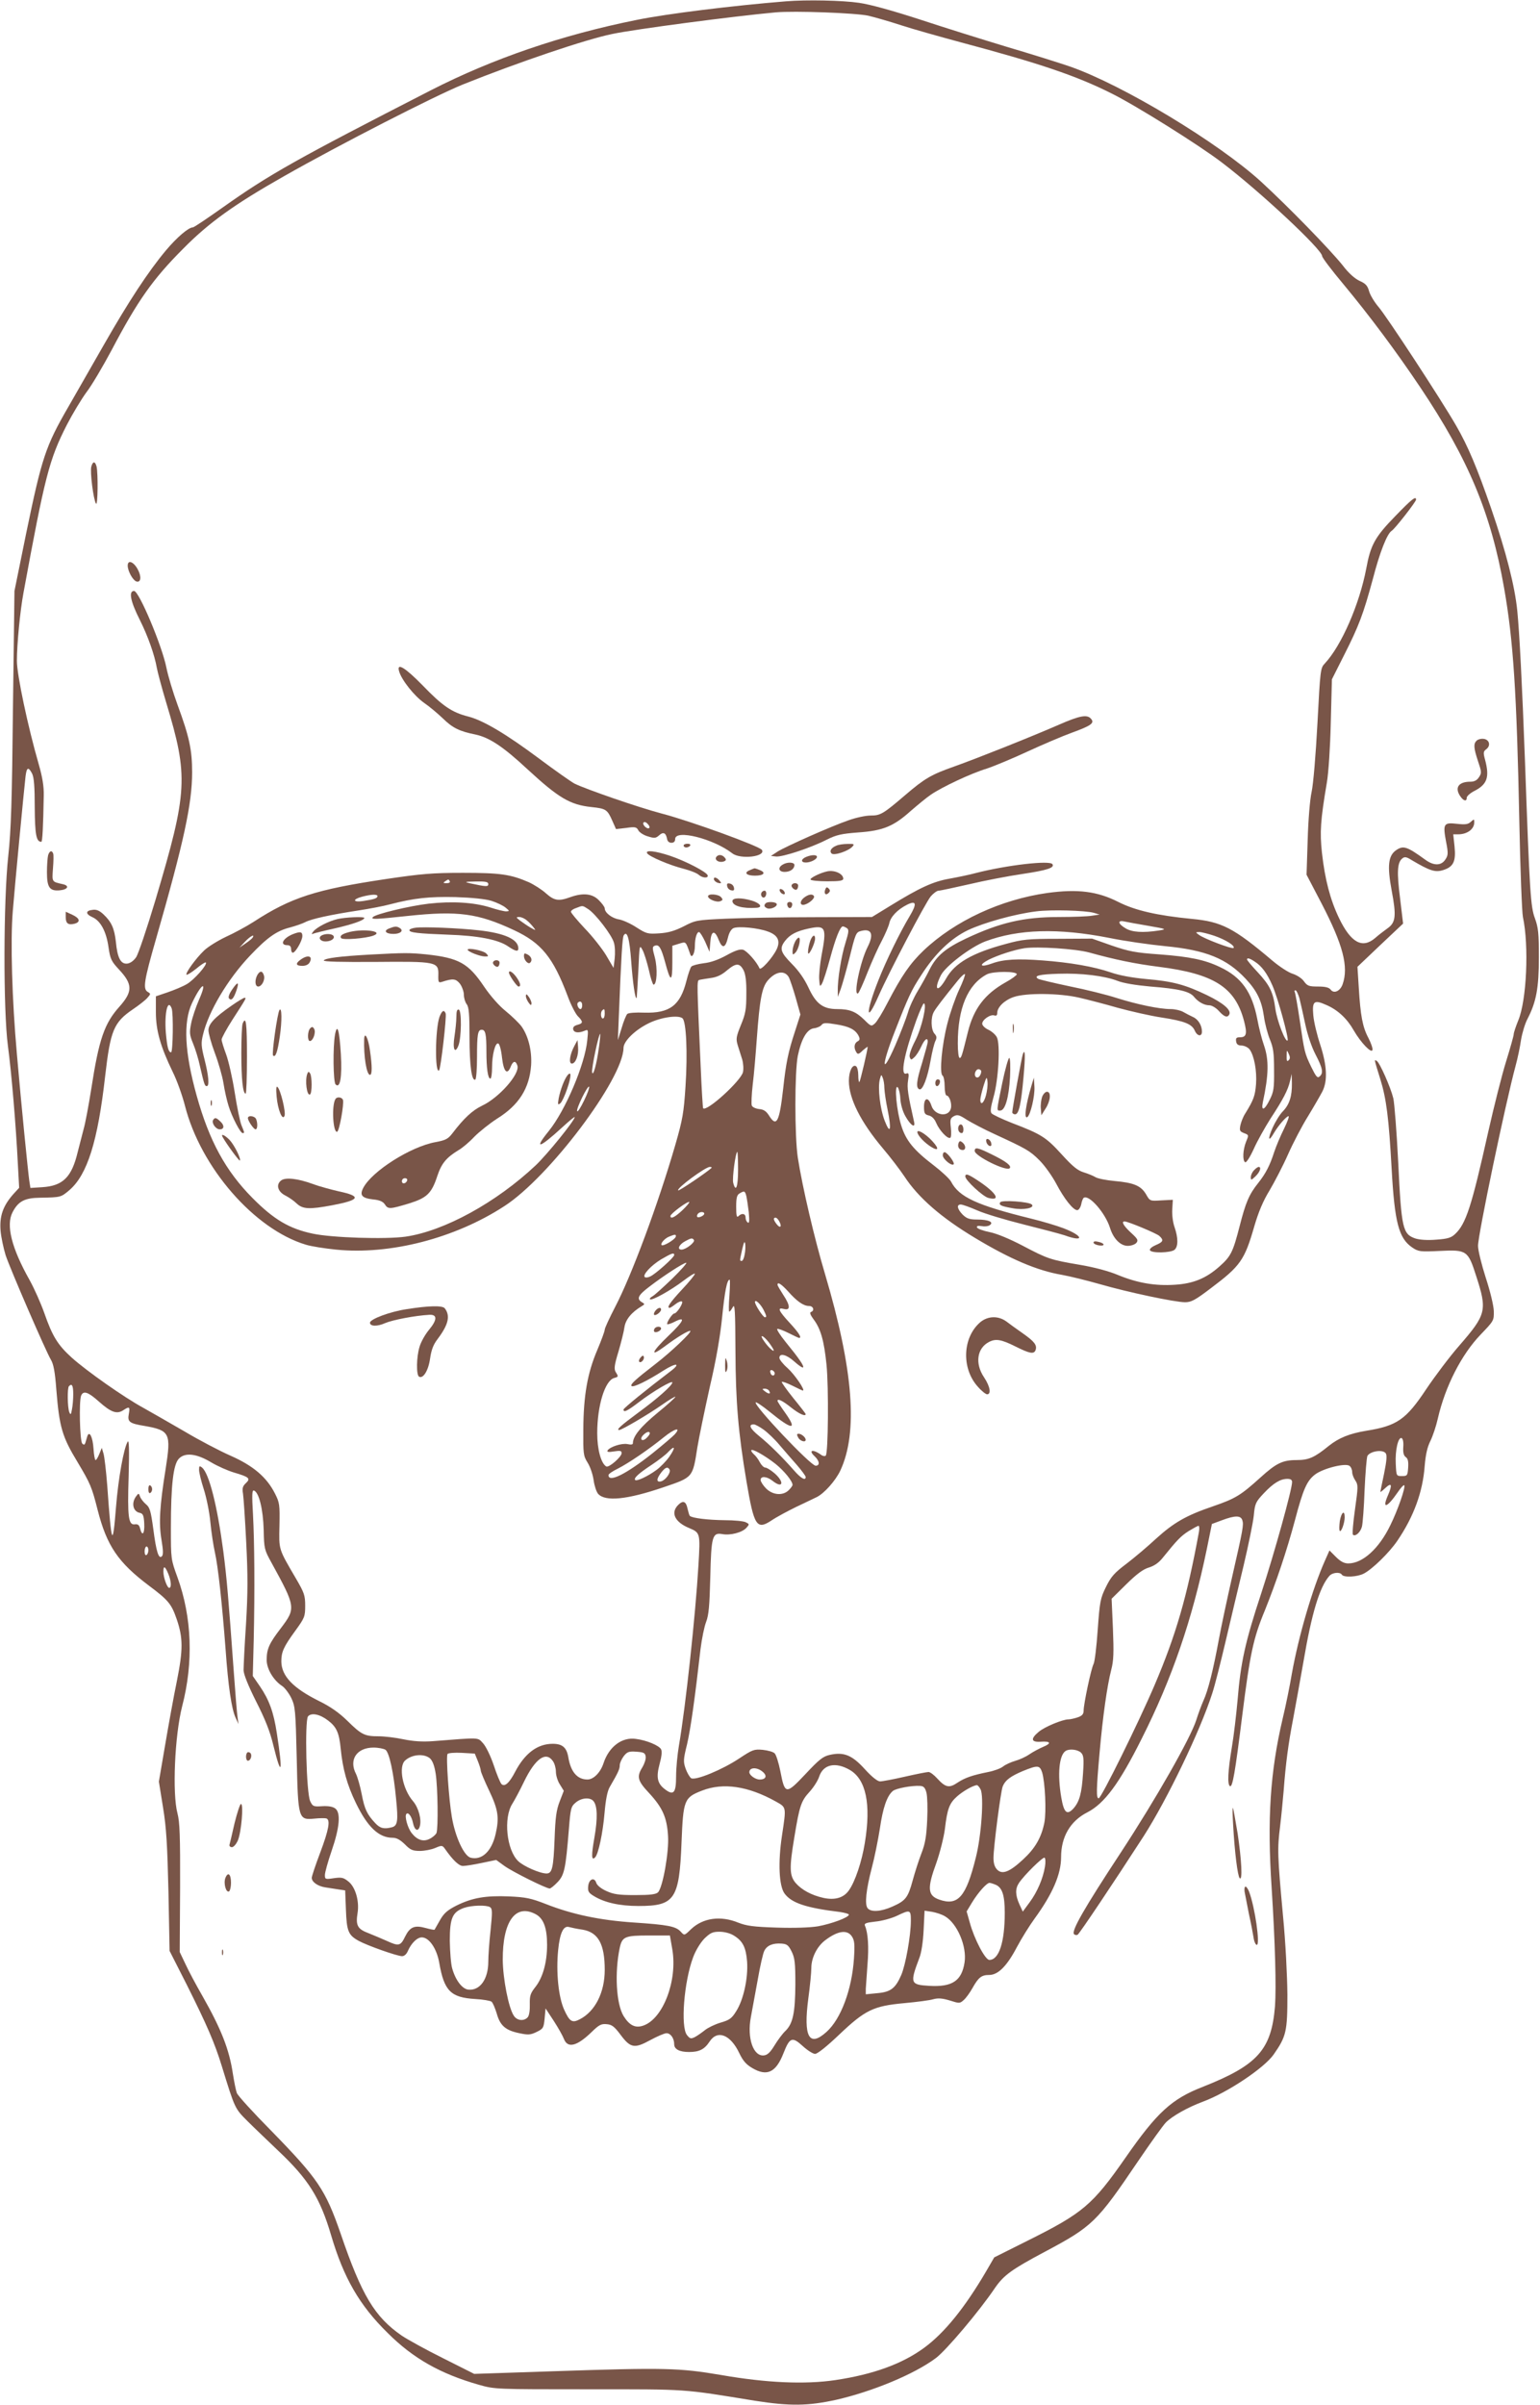 <?xml version="1.0" standalone="no"?>
<!DOCTYPE svg PUBLIC "-//W3C//DTD SVG 20010904//EN"
 "http://www.w3.org/TR/2001/REC-SVG-20010904/DTD/svg10.dtd">
<svg version="1.0" xmlns="http://www.w3.org/2000/svg"
 width="820pt" height="1280pt" viewBox="0 0 820 1280"
 preserveAspectRatio="xMidYMid meet">
<g transform="translate(0,1280) scale(0.1,-0.1)"
fill="#795548" stroke="none">
<path d="M4185 12793 c-284 -23 -633 -66 -795 -99 -398 -80 -764 -205 -1095
-374 -718 -368 -861 -448 -1109 -624 -82 -58 -153 -106 -159 -106 -23 0 -85
-53 -143 -122 -94 -112 -199 -272 -331 -503 -66 -115 -151 -264 -189 -330
-122 -211 -141 -270 -225 -675 l-62 -305 -8 -620 c-5 -494 -10 -655 -25 -790
-26 -238 -27 -821 -2 -1010 19 -141 43 -424 53 -628 l7 -128 -33 -36 c-54 -62
-72 -116 -66 -192 3 -36 16 -95 27 -131 26 -77 214 -511 241 -556 14 -23 22
-65 29 -160 16 -199 31 -250 113 -385 68 -114 76 -132 107 -255 49 -191 109
-279 274 -403 103 -77 119 -97 147 -178 34 -100 34 -162 1 -328 -17 -82 -45
-237 -63 -343 l-33 -193 22 -137 c18 -109 23 -200 29 -450 l6 -314 92 -181
c106 -212 148 -308 186 -432 71 -230 69 -225 139 -295 36 -36 109 -105 161
-155 161 -152 223 -250 282 -450 67 -227 151 -373 301 -520 136 -136 282 -218
486 -276 85 -24 87 -24 585 -24 536 0 491 3 885 -61 186 -29 281 -28 432 5
193 44 416 136 531 222 54 40 232 250 316 375 46 66 88 97 261 189 258 137
280 159 500 484 68 100 134 192 148 206 34 34 115 80 198 111 132 49 327 180
376 251 67 96 73 122 73 318 -1 103 -10 281 -23 415 -30 325 -31 361 -16 480
7 58 15 143 19 190 11 146 25 251 50 380 13 69 38 208 56 310 43 253 85 394
137 453 16 19 57 23 67 7 10 -16 83 -12 117 6 46 24 135 111 178 174 88 129
136 261 146 399 5 60 14 100 30 132 13 26 31 80 40 120 39 171 126 341 228
447 70 73 71 74 70 125 -1 30 -19 105 -43 178 -22 69 -41 145 -41 169 0 60
147 762 200 958 11 40 24 102 29 138 6 36 21 87 35 113 46 89 60 163 60 326 0
129 -3 158 -21 208 -23 61 -28 135 -53 837 -15 405 -29 679 -41 800 -13 130
-59 312 -139 544 -74 214 -123 331 -186 440 -80 139 -374 588 -415 634 -21 25
-43 61 -49 82 -8 29 -18 41 -50 55 -26 12 -59 41 -90 82 -68 85 -289 312 -435
446 -229 209 -736 514 -1015 612 -58 20 -211 68 -340 106 -129 39 -337 104
-461 145 -145 47 -263 80 -325 89 -88 13 -279 17 -389 8z m440 -77 c38 -9 117
-32 175 -51 58 -19 200 -59 315 -90 420 -112 616 -178 805 -273 129 -64 463
-273 585 -366 202 -153 535 -464 535 -499 0 -8 50 -74 112 -148 142 -171 280
-356 411 -551 256 -382 376 -669 446 -1068 49 -279 67 -553 81 -1245 5 -253
14 -480 19 -505 33 -153 20 -445 -25 -551 -13 -32 -24 -65 -24 -73 0 -8 -18
-72 -40 -143 -22 -70 -65 -240 -96 -378 -88 -394 -118 -489 -177 -543 -20 -19
-40 -25 -99 -29 -47 -4 -88 -1 -111 6 -68 23 -75 52 -92 406 -8 160 -20 313
-26 340 -14 58 -72 189 -88 199 -15 9 -15 12 19 -98 32 -104 45 -205 60 -476
16 -287 38 -370 110 -419 33 -22 41 -23 148 -18 142 7 149 2 192 -133 60 -184
54 -205 -89 -370 -51 -58 -130 -163 -177 -233 -107 -161 -155 -195 -319 -221
-90 -15 -146 -38 -199 -80 -76 -62 -107 -76 -171 -76 -76 0 -109 -16 -196 -95
-103 -93 -131 -110 -250 -151 -144 -49 -209 -87 -303 -172 -44 -41 -115 -101
-157 -133 -65 -49 -83 -69 -110 -124 -30 -61 -33 -77 -44 -228 -6 -89 -16
-171 -22 -182 -13 -24 -53 -213 -53 -248 0 -19 -8 -28 -31 -36 -18 -6 -40 -11
-50 -11 -31 0 -128 -40 -159 -67 -43 -36 -40 -55 10 -52 54 4 61 -8 15 -27
-21 -9 -55 -27 -74 -40 -20 -14 -54 -29 -76 -35 -21 -6 -50 -19 -63 -29 -13
-11 -49 -24 -80 -30 -84 -17 -123 -30 -164 -57 -44 -30 -64 -25 -107 22 -17
19 -38 35 -47 35 -8 0 -65 -11 -126 -25 -61 -14 -120 -25 -132 -25 -13 0 -43
23 -81 65 -68 75 -112 93 -187 76 -36 -8 -57 -25 -130 -103 -103 -109 -109
-109 -133 17 -9 44 -22 86 -30 94 -7 8 -36 16 -64 19 -46 4 -54 1 -125 -46
-90 -60 -233 -119 -256 -105 -8 6 -21 28 -29 50 -13 37 -13 49 7 129 19 81 42
244 72 508 7 55 20 120 30 145 14 37 18 85 22 236 5 220 11 240 64 231 42 -8
105 8 128 33 17 19 17 20 -3 30 -11 6 -62 11 -113 11 -89 1 -172 11 -185 23
-3 3 -8 21 -12 38 -8 40 -24 46 -50 20 -42 -42 -17 -92 59 -123 59 -25 59 -27
49 -198 -16 -268 -68 -751 -104 -960 -8 -47 -15 -120 -15 -163 0 -88 -13 -104
-58 -70 -42 31 -49 64 -30 135 11 40 14 67 8 79 -11 20 -77 48 -134 55 -74 11
-143 -41 -172 -128 -16 -50 -53 -88 -86 -88 -54 0 -89 40 -102 119 -9 52 -32
71 -83 71 -81 0 -148 -50 -200 -149 -31 -60 -56 -82 -73 -65 -6 6 -25 51 -41
100 -17 50 -42 101 -57 117 -30 32 -11 31 -267 11 -56 -4 -103 -1 -157 10 -42
9 -102 16 -132 16 -74 0 -91 8 -166 82 -45 44 -91 76 -150 105 -139 69 -201
133 -202 211 0 51 12 78 74 163 50 69 53 76 53 134 0 55 -5 69 -50 146 -93
159 -90 150 -87 281 2 110 1 121 -24 170 -44 87 -116 148 -236 201 -57 25
-168 83 -245 129 -78 45 -177 102 -220 126 -103 56 -302 196 -381 267 -75 68
-103 114 -146 237 -18 51 -53 130 -78 175 -97 172 -127 294 -91 362 30 58 64
76 146 77 111 2 111 2 156 40 96 82 152 261 191 608 28 242 45 285 148 355 31
21 66 48 77 61 18 20 18 22 2 31 -27 16 -21 57 44 283 148 515 192 719 192
886 0 120 -15 189 -78 360 -23 63 -50 152 -59 197 -23 116 -146 408 -172 408
-30 0 -20 -54 30 -153 45 -90 79 -188 91 -256 4 -22 26 -105 50 -185 119 -394
115 -472 -57 -1050 -45 -150 -91 -287 -103 -305 -13 -19 -31 -32 -47 -34 -35
-4 -53 30 -61 116 -8 71 -23 105 -65 145 -21 20 -38 28 -58 25 -39 -4 -40 -22
-2 -39 43 -19 74 -75 86 -161 9 -62 15 -74 56 -118 73 -78 73 -117 3 -196 -81
-90 -110 -173 -151 -439 -14 -88 -32 -185 -41 -215 -8 -30 -22 -84 -31 -120
-32 -135 -79 -181 -189 -188 l-63 -4 -6 38 c-7 50 -41 387 -66 674 -26 290
-35 602 -22 760 10 127 59 639 68 718 6 49 15 53 35 15 10 -20 14 -70 14 -179
1 -146 8 -184 35 -184 6 0 10 78 13 248 1 46 -7 96 -26 162 -59 204 -117 479
-117 553 0 88 17 266 35 362 114 620 137 710 231 894 30 58 77 136 104 173 28
36 88 138 135 226 137 260 218 376 380 538 136 138 272 236 537 386 299 170
802 427 952 488 294 118 654 240 796 269 117 25 649 95 870 115 100 9 426 -3
495 -18z m-4235 -7335 c0 -27 -3 -63 -7 -82 -5 -28 -7 -30 -14 -14 -10 25 -11
129 -2 138 16 17 23 4 23 -42z m137 -40 c64 -57 95 -68 129 -46 33 22 37 19
30 -19 -8 -42 2 -51 82 -64 137 -24 144 -38 114 -229 -32 -199 -37 -290 -22
-378 9 -55 10 -79 2 -87 -17 -17 -30 23 -46 147 -13 94 -18 113 -39 130 -13
11 -27 29 -31 40 -7 20 -8 20 -22 1 -26 -36 -15 -81 21 -87 16 -4 21 -13 23
-57 3 -54 -11 -71 -22 -26 -5 19 -12 24 -28 22 -34 -5 -40 38 -33 257 4 142 2
195 -5 183 -21 -34 -50 -196 -62 -345 -18 -225 -24 -212 -47 112 -6 77 -15
154 -20 170 l-9 30 -13 -32 c-7 -18 -16 -33 -20 -33 -4 0 -9 27 -11 60 -4 62
-22 99 -33 67 -3 -9 -7 -25 -10 -34 -4 -12 -8 -14 -17 -5 -13 13 -18 225 -6
255 12 28 37 20 95 -32z m6945 -241 c-2 -30 2 -46 13 -54 12 -8 15 -24 13 -56
-3 -43 -5 -45 -33 -45 -30 0 -30 0 -33 65 -4 72 13 144 31 137 7 -3 11 -21 9
-47z m-94 -33 c8 -10 6 -39 -8 -108 -11 -52 -20 -96 -20 -98 0 -3 11 6 25 19
35 33 40 20 16 -36 -34 -77 -6 -69 51 14 16 24 32 41 35 38 9 -8 -34 -132 -74
-213 -60 -124 -147 -203 -224 -203 -22 0 -41 10 -66 35 l-34 34 -24 -54 c-68
-153 -140 -401 -176 -600 -11 -66 -33 -174 -49 -240 -67 -285 -83 -536 -59
-900 19 -296 25 -529 18 -631 -19 -232 -92 -314 -386 -430 -164 -64 -242 -135
-409 -375 -177 -254 -227 -296 -524 -444 l-176 -88 -43 -74 c-113 -193 -222
-328 -330 -407 -117 -86 -272 -142 -473 -172 -161 -24 -367 -15 -608 27 -224
38 -299 40 -895 20 l-420 -14 -165 83 c-91 45 -190 100 -220 120 -145 100
-214 215 -326 543 -81 234 -121 293 -370 548 -96 97 -178 187 -183 201 -5 13
-14 59 -21 102 -19 129 -62 238 -162 414 -34 59 -75 136 -91 171 l-30 63 2
342 c1 276 -2 351 -14 396 -28 105 -15 413 25 570 61 234 52 474 -25 686 -35
96 -35 97 -35 263 0 230 13 337 42 368 33 35 95 28 174 -20 32 -19 86 -43 119
-53 82 -24 91 -32 64 -57 -17 -16 -20 -27 -15 -56 3 -20 11 -136 17 -258 9
-176 9 -267 -1 -435 -8 -117 -13 -228 -13 -246 0 -21 24 -81 66 -165 49 -96
75 -161 93 -237 43 -174 51 -145 18 67 -17 112 -41 177 -90 249 l-38 55 5 192
c6 269 4 520 -4 670 -6 102 -5 128 5 125 27 -9 49 -100 52 -208 2 -102 4 -108
41 -175 130 -237 131 -243 51 -349 -63 -82 -76 -111 -76 -170 0 -47 36 -108
82 -138 14 -9 36 -38 49 -64 21 -45 23 -64 29 -320 7 -325 9 -330 94 -322 28
3 57 3 64 1 22 -8 13 -60 -33 -182 -25 -66 -45 -126 -45 -134 0 -22 32 -45 73
-51 20 -3 52 -8 71 -11 l34 -5 4 -103 c4 -114 13 -135 67 -165 45 -25 206 -82
232 -82 12 0 24 11 31 28 18 41 49 72 74 72 39 0 80 -60 93 -136 26 -149 61
-184 191 -192 41 -2 80 -9 87 -14 7 -5 19 -34 28 -63 18 -65 47 -90 121 -105
47 -10 59 -9 92 7 35 17 37 22 42 71 l5 54 44 -67 c24 -37 48 -80 54 -96 20
-51 70 -38 148 38 39 38 51 44 80 41 27 -2 41 -13 73 -56 53 -71 74 -75 158
-29 37 20 76 37 87 37 22 0 41 -27 41 -59 0 -26 28 -41 79 -41 54 0 82 14 109
55 42 65 112 38 159 -62 19 -40 37 -60 68 -78 79 -47 127 -24 167 79 33 84 46
89 102 38 25 -23 55 -42 66 -42 13 0 63 40 128 102 139 132 183 153 347 168
66 6 136 15 155 21 26 7 48 5 88 -7 50 -16 53 -16 73 2 12 10 33 39 47 64 32
57 48 70 89 70 47 0 94 46 147 147 25 47 68 116 95 153 96 132 141 236 141
327 0 108 49 192 139 238 92 47 171 154 290 392 162 321 269 633 347 1010 l27
133 54 20 c69 26 100 26 108 0 8 -24 4 -47 -55 -305 -26 -115 -58 -264 -70
-330 -30 -162 -57 -271 -82 -325 -11 -25 -28 -71 -38 -103 -31 -97 -214 -419
-403 -707 -194 -295 -264 -417 -248 -433 5 -5 14 -6 19 -3 10 6 187 270 352
525 125 195 301 560 365 760 14 42 45 166 71 276 26 110 68 290 95 400 26 110
51 231 55 269 6 65 10 73 53 119 51 54 88 77 126 77 17 0 25 -5 25 -17 0 -39
-94 -377 -164 -591 -86 -260 -110 -371 -126 -567 -7 -77 -20 -191 -31 -255
-21 -126 -24 -196 -10 -205 14 -8 27 67 66 379 41 324 58 407 120 556 60 149
117 318 160 479 44 167 64 211 107 244 43 33 163 63 184 46 8 -6 14 -21 14
-33 0 -12 8 -32 17 -45 15 -23 15 -32 -2 -153 -10 -70 -15 -131 -11 -135 12
-12 40 12 48 43 4 16 11 103 14 194 4 91 11 173 15 182 14 25 80 36 97 15z
m-994 -419 c-63 -344 -122 -548 -236 -815 -83 -195 -284 -603 -298 -603 -13 0
-13 43 5 243 17 193 40 355 62 441 13 49 14 92 9 219 l-7 159 78 77 c57 56 90
80 120 89 29 9 53 25 75 53 76 94 95 114 137 141 25 15 48 28 53 28 4 0 5 -15
2 -32z m-5594 -97 c0 -11 -4 -23 -10 -26 -6 -4 -10 5 -10 19 0 14 5 26 10 26
6 0 10 -9 10 -19z m106 -126 c16 -39 18 -75 5 -75 -11 0 -31 55 -31 86 0 34 9
30 26 -11z m851 -781 c45 -34 59 -66 67 -149 11 -110 34 -193 81 -290 62 -128
122 -185 196 -185 21 0 40 -11 65 -35 29 -30 42 -35 80 -35 24 0 61 7 82 16
35 15 38 14 52 -6 42 -60 74 -90 95 -90 13 0 58 7 100 16 l77 16 44 -32 c43
-31 222 -120 241 -120 5 0 24 15 41 33 37 38 44 71 61 282 9 111 11 121 36
142 30 26 77 30 95 8 21 -25 23 -91 5 -194 -17 -96 -16 -126 4 -105 17 17 41
129 50 236 6 70 15 116 27 137 46 79 54 97 54 117 0 12 10 33 21 48 18 23 27
27 68 24 39 -3 46 -6 49 -26 2 -12 -6 -37 -17 -56 -32 -51 -27 -72 36 -139 71
-77 94 -129 100 -226 6 -86 -28 -275 -53 -301 -11 -11 -40 -15 -122 -15 -88 0
-115 4 -154 22 -27 12 -49 30 -53 43 -10 32 -39 21 -43 -17 -3 -28 2 -36 30
-53 57 -35 137 -53 238 -53 193 0 217 35 229 339 9 226 14 238 109 275 113 44
246 24 393 -58 57 -32 56 -27 33 -180 -22 -145 -16 -268 13 -309 37 -51 114
-77 296 -99 26 -4 47 -10 47 -14 0 -15 -93 -49 -164 -62 -42 -7 -126 -10 -219
-7 -125 4 -161 9 -205 26 -95 39 -189 26 -253 -35 -35 -34 -35 -34 -54 -13
-26 29 -69 37 -249 49 -181 12 -329 43 -471 99 -77 30 -105 36 -195 40 -124 5
-195 -7 -280 -49 -47 -24 -66 -40 -87 -77 -15 -26 -28 -49 -29 -51 -2 -2 -23
2 -48 9 -59 16 -83 6 -109 -46 -24 -50 -34 -52 -97 -23 -25 11 -69 30 -97 41
-59 22 -70 41 -59 108 10 62 -11 135 -46 165 -28 23 -37 26 -80 20 -46 -7 -48
-6 -48 17 0 13 16 71 36 129 43 125 49 203 19 225 -13 10 -38 14 -70 12 -46
-3 -50 -1 -63 26 -21 41 -30 429 -12 452 18 21 63 12 107 -22z m306 -156 c20
-16 43 -121 56 -261 12 -118 8 -143 -22 -151 -42 -11 -63 -6 -89 22 -44 47
-57 75 -72 154 -8 42 -22 90 -30 107 -40 76 3 141 93 141 26 0 55 -6 64 -12z
m3703 -15 c14 -14 16 -31 11 -107 -7 -110 -19 -154 -52 -191 -34 -36 -50 -22
-64 59 -21 123 -12 225 23 248 20 13 64 8 82 -9z m-3212 -44 c9 -22 16 -45 16
-52 0 -6 20 -55 45 -107 48 -101 54 -143 34 -230 -21 -92 -73 -141 -133 -126
-35 9 -82 110 -100 216 -16 93 -32 323 -23 336 3 5 37 8 75 6 l70 -4 16 -39z
m-255 14 c14 -13 24 -38 31 -83 11 -71 14 -289 4 -315 -4 -8 -19 -22 -35 -30
-34 -18 -67 -8 -97 30 -22 28 -39 91 -28 102 10 11 28 -13 35 -48 8 -39 27
-49 36 -19 11 36 -6 100 -36 135 -55 63 -79 185 -41 217 36 32 99 37 131 11z
m655 -15 c9 -12 16 -38 16 -57 0 -18 9 -49 21 -67 l21 -34 -22 -57 c-18 -46
-23 -87 -27 -198 -6 -156 -13 -185 -43 -185 -35 0 -122 38 -151 66 -62 60 -79
230 -31 305 12 19 40 71 62 117 60 124 117 164 154 110z m1581 -47 c86 -50
114 -181 80 -388 -16 -100 -52 -207 -85 -253 -28 -40 -75 -53 -135 -40 -64 14
-117 43 -149 80 -32 39 -34 79 -6 245 27 165 36 191 80 239 22 24 45 60 52 82
22 65 87 79 163 35z m1024 -13 c16 -54 23 -208 12 -267 -16 -80 -49 -137 -113
-196 -72 -67 -111 -82 -138 -55 -14 14 -20 34 -20 63 0 56 38 351 49 380 13
33 41 54 107 82 79 32 90 32 103 -7z m-1489 4 c27 -22 19 -42 -15 -42 -23 0
-55 23 -55 39 0 26 40 28 70 3z m873 -112 c5 -19 7 -84 4 -145 -4 -85 -10
-125 -30 -176 -14 -36 -35 -101 -47 -145 -25 -93 -38 -109 -108 -140 -60 -27
-114 -31 -132 -9 -17 20 -8 100 22 215 14 52 33 146 43 209 16 111 38 174 69
200 16 14 103 30 145 27 19 -1 27 -9 34 -36z m288 18 c19 -35 5 -245 -25 -363
-52 -210 -95 -259 -195 -224 -62 22 -65 60 -15 196 19 54 39 134 45 178 13
110 24 139 66 176 32 28 85 58 105 59 4 0 13 -10 19 -22z m343 -412 c-10 -62
-41 -135 -82 -190 l-36 -49 -18 39 c-22 49 -23 83 -2 114 29 43 127 139 136
134 5 -4 6 -25 2 -48z m-260 -97 c33 -16 46 -56 46 -148 0 -158 -31 -251 -82
-251 -22 0 -80 110 -104 198 l-17 60 29 48 c33 54 78 104 93 104 5 0 21 -5 35
-11z m-2695 -118 c13 -8 13 -26 3 -124 -7 -63 -12 -137 -12 -166 0 -94 -45
-156 -107 -149 -32 4 -67 49 -85 112 -7 23 -12 89 -13 148 0 121 14 153 76
175 41 14 118 16 138 4z m242 -37 c43 -22 62 -73 62 -164 0 -94 -23 -175 -63
-225 -26 -33 -30 -46 -29 -91 1 -31 -3 -60 -11 -69 -19 -22 -57 -19 -74 8 -28
41 -58 197 -59 297 -1 204 67 300 174 244z m1999 -36 c0 -79 -28 -234 -51
-288 -31 -71 -56 -91 -128 -97 l-61 -6 0 29 c1 16 5 74 9 129 8 94 3 168 -13
206 -6 13 3 17 55 23 34 3 85 17 113 30 73 35 76 34 76 -26z m182 24 c65 -38
117 -160 104 -245 -15 -98 -65 -132 -187 -125 -102 6 -105 13 -54 148 11 27
20 86 23 149 l5 103 40 -6 c22 -4 53 -14 69 -24z m-1930 -71 c83 -14 118 -76
118 -214 0 -120 -51 -221 -133 -263 -40 -21 -54 -13 -83 51 -30 66 -44 198
-32 318 9 90 28 131 58 122 11 -3 43 -10 72 -14z m805 -31 c48 -29 65 -63 71
-139 6 -88 -19 -203 -58 -264 -24 -39 -36 -47 -84 -61 -30 -9 -67 -27 -83 -40
-15 -12 -39 -29 -52 -36 -22 -11 -27 -10 -43 10 -35 43 -16 285 33 415 13 35
38 76 59 98 32 31 44 37 81 37 26 0 57 -8 76 -20z m629 -5 c14 -21 16 -42 11
-118 -11 -164 -69 -321 -146 -390 -93 -84 -124 -27 -97 178 9 65 16 139 16
162 0 54 30 114 73 147 67 51 118 59 143 21z m-956 -70 c28 -166 -50 -370
-156 -405 -42 -14 -73 2 -104 52 -39 65 -48 231 -20 363 13 59 28 65 155 65
l112 0 13 -75z m635 -10 c17 -34 20 -60 20 -175 -1 -152 -13 -209 -53 -248
-15 -14 -41 -49 -58 -77 -22 -36 -37 -51 -56 -53 -57 -7 -91 92 -70 203 6 33
22 121 36 196 13 75 29 146 36 158 14 28 45 41 90 38 30 -2 38 -8 55 -42z"/>
<path d="M486 10316 c-7 -28 11 -173 25 -196 10 -17 12 161 3 198 -8 29 -20
28 -28 -2z"/>
<path d="M7429 10053 c-108 -111 -131 -153 -154 -278 -36 -190 -132 -411 -221
-506 -23 -24 -24 -33 -39 -318 -9 -168 -22 -324 -31 -365 -9 -41 -18 -149 -21
-256 l-6 -185 81 -155 c113 -218 144 -335 111 -428 -13 -37 -47 -52 -64 -28
-9 11 -28 16 -67 16 -48 0 -57 3 -75 28 -11 16 -38 33 -60 40 -21 6 -69 37
-107 69 -208 176 -271 208 -430 223 -185 18 -302 45 -391 90 -112 57 -217 70
-378 48 -248 -35 -492 -148 -659 -306 -72 -69 -117 -134 -192 -278 -26 -51
-56 -100 -67 -110 -19 -17 -21 -17 -57 19 -45 44 -78 57 -144 57 -76 0 -113
28 -153 114 -22 47 -52 90 -89 127 -61 62 -67 82 -35 123 26 33 60 51 126 65
90 19 96 6 67 -146 -8 -45 -14 -102 -12 -125 3 -39 4 -41 15 -22 7 12 26 72
43 134 30 111 54 170 68 170 4 0 13 -4 21 -9 12 -8 11 -20 -7 -78 -22 -69 -43
-198 -41 -256 l0 -32 15 40 c8 22 28 92 44 155 36 145 37 149 66 156 55 14 68
-18 34 -85 -40 -79 -78 -263 -51 -247 5 3 28 54 51 113 24 60 58 135 76 168
17 33 35 74 39 91 7 35 43 73 94 99 50 25 55 7 15 -60 -53 -88 -126 -238 -167
-342 -69 -174 -67 -238 1 -83 58 131 250 496 278 530 14 16 33 30 41 30 9 0
82 16 162 34 80 19 209 44 285 55 133 20 172 33 160 52 -13 22 -245 -5 -408
-47 -33 -9 -96 -22 -140 -30 -87 -15 -159 -48 -315 -144 l-98 -60 -309 -1
c-170 0 -381 -4 -469 -8 -155 -7 -162 -8 -225 -41 -48 -24 -82 -34 -130 -37
-61 -4 -68 -2 -120 31 -30 20 -72 39 -93 43 -39 6 -77 36 -77 59 0 7 -14 26
-31 43 -35 36 -85 41 -154 16 -61 -22 -84 -18 -128 21 -22 20 -63 46 -91 59
-97 42 -151 50 -351 50 -163 0 -221 -5 -410 -33 -375 -56 -505 -98 -705 -228
-39 -25 -106 -61 -148 -80 -42 -20 -94 -52 -115 -72 -45 -43 -101 -121 -94
-129 3 -3 27 12 52 32 25 21 48 36 51 33 10 -11 -63 -93 -101 -115 -22 -13
-68 -32 -103 -44 l-62 -21 0 -85 c0 -96 24 -182 90 -318 22 -44 51 -125 65
-180 84 -329 370 -657 644 -739 29 -9 101 -20 160 -26 288 -29 633 60 896 231
238 153 633 677 635 842 0 36 61 96 135 132 63 31 156 45 179 26 20 -17 28
-183 16 -363 -9 -139 -15 -175 -54 -310 -92 -317 -233 -696 -321 -864 -30 -58
-55 -112 -55 -120 0 -8 -18 -57 -40 -109 -52 -122 -73 -242 -74 -420 -1 -132
0 -142 23 -179 14 -22 28 -64 32 -94 4 -29 15 -62 24 -72 38 -42 153 -31 347
35 159 54 156 51 181 211 9 55 39 199 66 321 34 144 56 273 66 372 14 139 26
201 40 201 3 0 2 -38 -1 -85 -4 -47 -4 -85 -1 -85 4 0 12 11 19 24 11 21 13
-17 14 -232 1 -272 15 -436 59 -697 40 -236 54 -258 132 -207 26 18 86 50 133
73 47 22 96 46 109 52 40 20 99 86 125 140 96 204 70 538 -81 1047 -56 187
-121 465 -145 620 -17 113 -17 454 0 541 19 91 49 143 87 147 16 2 34 10 40
18 8 11 22 12 75 3 71 -11 103 -27 121 -60 9 -18 8 -24 -5 -31 -18 -10 -21
-35 -6 -58 7 -12 13 -11 34 10 15 13 26 21 26 19 0 -16 -39 -182 -44 -187 -3
-3 -6 13 -6 36 0 22 -5 44 -12 48 -19 12 -38 -27 -38 -78 0 -94 63 -219 180
-358 40 -47 92 -115 116 -151 74 -113 196 -219 376 -327 186 -112 331 -174
461 -196 45 -8 137 -31 204 -50 149 -43 399 -96 453 -96 33 0 54 11 138 75
157 118 179 149 231 330 22 75 47 135 81 190 26 44 71 130 98 191 27 61 75
153 107 204 31 51 65 110 76 131 29 57 25 138 -11 249 -17 51 -34 121 -37 156
-7 77 4 85 69 56 61 -26 111 -73 146 -135 38 -66 96 -126 100 -104 2 8 -8 37
-22 64 -31 58 -42 119 -51 268 l-7 110 121 115 122 115 -16 134 c-18 140 -15
190 11 212 13 11 22 10 52 -9 95 -56 123 -65 164 -53 57 17 71 46 63 126 l-7
65 26 0 c49 0 86 28 86 64 0 18 -1 18 -19 2 -14 -13 -29 -15 -74 -10 -70 8
-75 0 -57 -96 12 -61 11 -72 -4 -94 -22 -34 -62 -34 -107 -1 -98 71 -117 77
-156 50 -41 -29 -47 -84 -23 -213 26 -137 22 -172 -23 -203 -18 -13 -47 -35
-65 -51 -68 -58 -129 -25 -192 106 -47 98 -75 205 -91 347 -12 111 -8 173 26
374 9 51 18 190 21 320 l6 230 64 127 c80 158 103 219 154 407 37 143 76 241
100 256 17 10 130 155 130 166 0 21 -22 4 -111 -88z m-5034 -1943 c3 -6 -4
-10 -17 -10 -18 0 -20 2 -8 10 19 12 18 12 25 0z m205 -15 c0 -15 -12 -14
-100 5 -29 7 -24 8 33 9 53 1 67 -2 67 -14z m-590 -64 c0 -11 -17 -17 -77 -26
-54 -8 -58 9 -5 23 49 13 82 14 82 3z m607 -25 c28 -9 62 -25 75 -36 22 -18
22 -19 3 -20 -11 0 -49 9 -85 21 -87 27 -203 34 -327 20 -104 -12 -281 -55
-297 -71 -14 -14 11 -13 188 6 264 28 371 14 563 -76 146 -68 208 -145 285
-349 17 -47 42 -95 54 -108 30 -30 30 -39 -2 -47 -17 -5 -24 -12 -22 -24 4
-18 29 -21 62 -7 18 8 19 5 13 -51 -12 -127 -116 -373 -205 -483 -82 -101 -51
-93 71 19 37 34 67 59 67 55 0 -18 -146 -198 -207 -256 -210 -198 -487 -350
-693 -380 -105 -15 -394 -6 -495 16 -124 26 -207 75 -320 189 -144 145 -231
305 -298 546 -64 229 -72 390 -25 491 52 110 85 125 37 17 -16 -37 -35 -93
-41 -123 -10 -50 -9 -62 10 -108 12 -29 29 -83 37 -122 22 -95 25 -105 36
-105 15 0 10 56 -12 142 -18 71 -19 88 -8 132 29 123 132 296 251 421 90 95
140 131 211 149 30 8 68 21 83 29 33 17 133 39 284 62 58 9 132 23 165 32 131
34 210 42 350 39 90 -3 158 -10 192 -20z m515 -44 c39 -25 126 -138 137 -179
6 -19 7 -57 4 -84 l-6 -50 -40 68 c-22 36 -73 101 -114 143 -40 43 -73 82 -73
88 0 6 12 15 28 20 36 14 33 14 64 -6z m2693 -20 l30 -9 -40 -6 c-22 -4 -101
-7 -175 -7 -190 0 -316 -30 -495 -114 -110 -52 -158 -92 -195 -165 -15 -31
-44 -83 -64 -116 -20 -33 -44 -85 -52 -115 -9 -30 -39 -108 -67 -173 -74 -169
-75 -111 -2 75 72 184 88 219 140 298 74 116 158 196 249 240 85 40 249 86
364 100 76 10 262 5 307 -8z m-3020 -40 c12 -9 27 -26 35 -36 15 -19 14 -19
-16 -2 -17 10 -41 27 -55 37 -22 17 -22 19 -4 19 11 0 29 -8 40 -18z m3310
-29 c98 -17 99 -18 55 -25 -85 -13 -143 -9 -177 12 -41 24 -44 45 -5 36 15 -3
72 -14 127 -23z m-2027 -30 c54 -19 69 -50 47 -96 -22 -45 -85 -115 -91 -100
-15 35 -67 93 -88 99 -17 4 -43 -5 -88 -30 -42 -23 -83 -38 -121 -42 -31 -4
-61 -12 -66 -18 -5 -6 -17 -40 -26 -76 -33 -131 -89 -173 -225 -169 -45 2 -84
-1 -90 -7 -6 -6 -20 -40 -30 -75 l-20 -64 5 125 c13 328 19 420 26 432 18 29
31 -15 40 -138 8 -113 22 -209 29 -194 1 3 5 68 9 145 6 137 6 139 22 110 9
-16 24 -65 34 -107 9 -43 21 -78 25 -78 18 0 22 86 7 144 -14 51 -14 58 -1 63
23 9 34 -9 56 -89 28 -106 38 -107 38 -2 l0 91 36 11 c38 11 34 15 60 -58 8
-22 24 7 24 45 0 41 10 75 22 75 5 0 20 -24 33 -52 l23 -53 4 49 c4 63 23 70
44 16 20 -50 36 -47 50 10 6 27 18 46 30 51 27 11 131 1 182 -18z m1817 -34
c83 -17 216 -36 298 -44 219 -21 329 -66 430 -174 60 -64 85 -116 97 -200 5
-38 20 -94 32 -123 18 -44 22 -72 22 -163 1 -95 -2 -116 -23 -157 -27 -56 -47
-64 -37 -15 32 149 33 227 6 305 -11 31 -27 93 -35 137 -28 145 -84 225 -200
279 -79 38 -160 55 -321 67 -129 9 -163 16 -254 47 l-105 37 -180 -1 c-162 0
-190 -3 -278 -27 -180 -48 -273 -102 -319 -184 -45 -79 -69 -64 -28 17 25 49
158 150 236 180 177 66 388 72 659 19z m561 11 c61 -21 113 -54 102 -65 -7 -7
-156 49 -184 70 -19 14 -19 14 2 15 11 0 47 -9 80 -20z m-5121 -10 c-3 -5 -20
-19 -38 -31 l-32 -22 29 31 c28 30 55 44 41 22z m4455 -79 c137 -38 244 -60
370 -76 294 -37 407 -109 454 -288 18 -68 13 -87 -21 -87 -19 0 -24 -4 -21
-22 2 -15 10 -22 30 -22 15 -1 34 -10 42 -21 24 -33 39 -113 34 -184 -5 -62
-12 -83 -57 -156 -11 -16 -22 -45 -26 -62 -6 -29 -4 -34 19 -43 26 -10 26 -10
11 -46 -17 -42 -20 -100 -5 -109 6 -4 26 27 46 71 19 43 60 115 89 161 67 102
93 152 104 200 l9 38 1 -50 c1 -68 -13 -113 -48 -149 -17 -17 -41 -57 -55 -88
-27 -61 -22 -79 7 -28 24 41 67 90 78 90 5 0 -6 -30 -24 -67 -19 -38 -42 -93
-52 -123 -23 -72 -46 -116 -85 -165 -49 -61 -67 -104 -99 -229 -36 -140 -47
-162 -108 -216 -71 -63 -139 -91 -237 -97 -104 -7 -198 9 -301 51 -49 21 -128
42 -205 55 -158 27 -170 31 -305 102 -69 36 -136 64 -175 72 -35 7 -65 18 -68
25 -2 8 5 10 25 7 15 -3 35 -1 43 5 24 16 -6 30 -66 30 -42 0 -56 5 -78 26
-29 30 -34 54 -10 54 9 0 48 -14 87 -31 40 -18 151 -51 247 -75 96 -24 195
-50 219 -58 107 -39 101 -3 -7 38 -37 14 -114 37 -172 51 -288 71 -383 114
-426 197 -8 15 -50 54 -93 87 -106 81 -147 131 -172 211 -25 78 -38 221 -19
204 6 -7 13 -34 14 -61 2 -30 12 -67 27 -93 28 -50 55 -67 46 -29 -32 142 -38
179 -32 218 6 37 4 43 -9 38 -34 -13 -12 103 54 286 18 48 35 87 39 87 19 0
-11 -130 -45 -197 -23 -44 -34 -78 -30 -88 6 -17 8 -17 25 -1 10 9 26 34 36
56 18 40 35 52 35 26 0 -7 -14 -58 -30 -112 -31 -99 -34 -134 -14 -141 17 -6
43 62 59 153 8 46 20 94 26 105 8 16 7 25 -5 38 -19 21 -21 87 -3 117 11 20
51 72 128 167 17 21 34 36 37 33 3 -3 -11 -41 -31 -83 -20 -43 -48 -123 -62
-178 -30 -115 -44 -268 -26 -279 6 -4 11 -29 11 -57 0 -27 5 -49 10 -49 15 0
30 -44 23 -69 -12 -48 -86 -38 -103 14 -16 49 -40 46 -40 -5 0 -34 4 -41 25
-46 17 -4 31 -18 40 -40 17 -40 61 -87 75 -79 5 3 6 27 3 54 -5 43 -3 50 16
61 19 10 29 7 69 -19 26 -16 92 -51 147 -76 169 -78 188 -88 240 -140 28 -28
67 -83 89 -124 42 -80 90 -141 112 -141 8 0 17 14 21 30 3 17 9 33 14 36 29
17 114 -81 139 -159 18 -59 56 -97 95 -97 18 0 38 7 46 16 11 14 7 21 -29 54
-39 36 -53 60 -34 60 18 0 169 -63 185 -77 25 -23 21 -32 -19 -49 -19 -8 -34
-20 -31 -27 6 -17 110 -15 131 2 20 17 20 63 0 121 -9 25 -14 67 -12 95 l3 50
-61 -3 c-61 -4 -61 -4 -82 33 -27 45 -65 61 -167 70 -44 4 -89 13 -101 20 -11
7 -40 19 -63 26 -33 10 -59 31 -119 97 -82 90 -107 106 -264 166 -53 21 -102
44 -108 51 -8 9 -5 32 10 86 27 93 37 282 18 319 -7 14 -28 32 -45 40 -18 8
-33 23 -33 32 0 22 45 52 65 44 10 -3 15 1 15 13 0 31 38 68 87 85 66 23 244
21 348 -3 44 -10 137 -34 206 -54 70 -19 175 -43 235 -52 122 -19 160 -34 176
-70 13 -30 38 -33 38 -5 0 33 -20 66 -48 78 -15 7 -38 19 -52 27 -14 8 -44 15
-67 15 -60 0 -179 25 -287 59 -52 17 -165 45 -250 62 -85 18 -161 36 -168 40
-26 16 6 24 109 27 121 4 244 -11 314 -38 30 -12 96 -23 174 -30 153 -12 210
-26 233 -55 22 -27 54 -45 82 -45 12 0 35 -13 50 -30 29 -32 45 -37 55 -20 14
23 -29 61 -118 104 -116 56 -183 74 -326 86 -73 7 -140 19 -186 35 -90 31
-217 53 -365 64 -132 10 -207 6 -267 -16 -63 -23 -75 -10 -18 20 51 25 134 52
190 61 69 10 271 -3 345 -23z m882 -49 c37 -24 65 -62 93 -126 29 -65 89 -285
81 -293 -11 -12 -56 104 -65 168 -12 90 -30 126 -95 196 -31 33 -56 63 -56 67
0 10 14 7 42 -12z m-2722 -47 c10 -21 15 -59 14 -125 0 -81 -4 -105 -29 -165
-25 -62 -27 -73 -17 -107 7 -21 17 -55 24 -76 6 -21 8 -51 4 -68 -12 -47 -192
-211 -212 -192 -2 3 -8 101 -13 219 -20 445 -21 460 -8 464 7 2 33 6 59 10 34
4 60 16 89 41 49 41 68 40 89 -1z m241 -37 c5 -10 22 -59 36 -108 l25 -89 -30
-93 c-35 -107 -47 -164 -62 -303 -20 -176 -35 -206 -75 -142 -15 24 -29 33
-53 35 -18 2 -36 10 -39 19 -3 8 -1 58 5 111 7 54 16 165 22 247 15 206 27
270 58 307 42 49 91 57 113 16z m1213 17 c0 -5 -27 -25 -60 -43 -110 -62 -169
-139 -200 -263 -32 -129 -35 -139 -44 -139 -6 0 -10 35 -10 78 0 187 53 313
155 367 33 17 161 17 159 0z m1505 -127 c6 -24 20 -86 31 -138 12 -57 34 -122
55 -162 38 -73 43 -99 21 -117 -11 -10 -19 0 -44 51 -36 75 -36 78 -62 253
-11 75 -23 141 -26 146 -3 5 -1 9 4 9 5 0 14 -19 21 -42z m-3819 -38 c0 -11
-4 -20 -9 -20 -11 0 -22 26 -14 34 12 12 23 5 23 -14z m-2186 -16 c10 -25 7
-234 -3 -234 -14 0 -21 27 -28 105 -8 104 10 183 31 129z m2306 -29 c0 -14 -4
-25 -10 -25 -11 0 -14 33 -3 43 11 11 13 8 13 -18z m-31 -180 c-12 -89 -31
-156 -36 -132 -5 18 36 211 43 205 1 -2 -1 -35 -7 -73z m3673 -67 c-9 -9 -12
-4 -11 23 0 32 1 33 11 11 8 -17 8 -26 0 -34z m-1639 -54 c3 -4 2 -16 -4 -26
-13 -24 -35 -9 -26 16 7 17 19 21 30 10z m-514 -95 c1 -20 8 -71 17 -113 22
-108 15 -138 -15 -61 -25 64 -38 176 -26 222 7 26 8 26 15 8 5 -11 9 -36 9
-56z m541 -38 c-11 -42 -30 -56 -30 -23 0 10 8 43 17 73 16 51 18 52 21 22 2
-17 -2 -50 -8 -72z m-2140 -28 c-18 -37 -34 -63 -37 -56 -5 14 56 138 64 130
3 -4 -9 -37 -27 -74z m820 -368 c0 -92 -12 -124 -26 -69 -6 24 13 164 22 164
2 0 4 -43 4 -95z m-141 10 c-23 -22 -173 -124 -178 -120 -10 11 144 124 168
125 8 0 12 -2 10 -5z m185 -150 c3 -13 9 -52 13 -86 4 -46 3 -60 -5 -55 -7 4
-12 16 -12 27 0 21 -20 25 -38 7 -9 -9 -12 2 -12 50 0 48 4 63 18 71 25 15 29
14 36 -14z m-341 -76 c-41 -38 -63 -48 -63 -30 0 12 93 81 100 74 3 -2 -14
-22 -37 -44z m117 -18 c0 -10 -30 -24 -37 -17 -3 3 -2 9 2 15 8 13 35 15 35 2z
m400 -42 c15 -28 4 -38 -15 -13 -17 22 -19 34 -5 34 5 0 14 -9 20 -21z m-552
-81 c-6 -16 -67 -52 -75 -44 -8 8 17 37 42 46 29 12 37 12 33 -2z m97 -17 c7
-12 -43 -51 -66 -51 -25 0 -14 27 20 45 31 17 38 18 46 6z m270 -77 c-3 -19
-10 -34 -15 -34 -12 0 -12 -2 2 62 9 38 13 46 16 29 2 -13 1 -39 -3 -57z
m-375 -3 c0 -12 -99 -101 -128 -114 -12 -6 -25 -7 -29 -3 -12 12 33 61 87 94
57 33 70 38 70 23z m-10 -125 c-47 -45 -94 -88 -105 -94 -11 -6 -17 -13 -14
-16 9 -10 112 48 179 99 33 25 60 42 60 36 0 -5 -31 -44 -70 -85 -63 -68 -82
-96 -64 -96 3 0 17 9 31 20 14 11 29 17 34 14 10 -6 -27 -64 -41 -64 -10 0
-43 -50 -37 -57 3 -2 19 3 37 12 64 33 53 6 -30 -73 -90 -86 -103 -118 -23
-59 66 50 133 90 139 84 7 -7 -102 -111 -185 -175 -110 -85 -137 -110 -128
-118 9 -9 85 28 169 82 71 45 97 40 35 -6 -124 -94 -247 -194 -247 -201 0 -18
20 -8 83 40 73 56 177 117 177 104 0 -16 -82 -88 -182 -161 -92 -68 -119 -92
-101 -92 14 0 155 83 228 134 37 26 69 45 71 43 3 -2 -40 -41 -94 -85 -90 -74
-132 -125 -132 -162 0 -8 -10 -9 -29 -5 -30 6 -93 -14 -106 -34 -4 -8 5 -10
34 -5 33 5 41 4 41 -9 0 -20 -68 -79 -82 -71 -28 17 -48 91 -48 177 0 146 41
281 91 294 22 6 23 7 7 32 -9 16 -7 36 15 108 14 48 29 107 32 130 6 41 38 80
92 112 17 10 17 12 1 21 -30 18 -21 37 40 83 74 57 182 127 196 127 6 0 -27
-38 -74 -84z m616 -68 c47 -53 82 -78 112 -78 23 0 31 -25 10 -32 -8 -3 -3
-16 14 -39 38 -50 56 -114 69 -242 12 -122 9 -470 -4 -483 -4 -5 -16 -3 -25 4
-44 32 -70 25 -34 -8 26 -25 29 -50 5 -50 -27 0 -333 324 -319 337 3 3 36 -19
73 -49 121 -99 151 -101 85 -8 -23 32 -42 61 -42 65 0 14 27 1 72 -35 44 -35
78 -50 78 -35 0 2 -30 41 -66 85 -36 45 -64 84 -61 86 3 3 28 -6 56 -20 28
-14 53 -26 56 -26 15 0 -44 86 -82 120 -24 21 -43 45 -43 54 0 27 38 18 80
-20 22 -20 43 -34 46 -31 7 7 -22 49 -94 137 -29 36 -48 66 -43 68 5 2 32 -8
60 -22 28 -14 53 -26 56 -26 16 0 -1 27 -50 80 -61 66 -68 84 -30 74 35 -9 33
19 -5 76 -16 25 -30 48 -30 53 0 17 20 4 56 -35z m-130 -99 c16 -32 17 -39 7
-39 -10 0 -53 66 -53 81 0 17 29 -9 46 -42z m28 -173 c14 -19 26 -38 26 -42 0
-10 -29 16 -51 48 -29 40 -7 35 25 -6z m31 -164 c0 -18 -20 -15 -23 4 -3 10 1
15 10 12 7 -3 13 -10 13 -16z m-30 -93 c11 -17 0 -20 -21 -4 -17 13 -17 14 -2
15 9 0 20 -5 23 -11z m-29 -207 c22 -16 60 -52 84 -81 25 -29 66 -77 93 -107
26 -30 47 -59 47 -64 0 -22 -26 -7 -64 37 -61 69 -125 133 -184 181 -49 40
-59 62 -28 62 7 0 31 -13 52 -28z m-473 -25 c-10 -11 -64 -57 -120 -102 -139
-110 -233 -157 -233 -115 0 6 22 21 49 34 59 30 166 103 245 167 58 47 95 57
59 16z m-133 5 c0 -5 -9 -17 -19 -26 -23 -21 -38 -4 -15 18 17 17 34 21 34 8z
m104 -124 c-16 -23 -47 -55 -69 -71 -45 -33 -104 -61 -113 -53 -9 10 20 36 87
80 36 24 77 55 90 70 36 38 39 23 5 -26z m565 -38 c46 -37 91 -92 91 -112 0
-5 -9 -17 -20 -28 -31 -31 -85 -27 -121 9 -16 16 -29 37 -29 45 0 22 32 20 63
-4 55 -44 66 -9 12 39 -20 17 -42 31 -50 31 -8 0 -21 13 -29 28 -8 16 -22 34
-30 41 -9 8 -16 17 -16 22 0 14 70 -25 129 -71z m-564 -30 c9 -15 -20 -56 -44
-63 -27 -7 -27 12 0 47 22 28 34 32 44 16z"/>
<path d="M1797 7909 c-48 -11 -109 -43 -128 -65 -12 -16 -12 -17 1 -12 8 3 60
16 115 28 92 21 155 43 155 55 0 8 -102 4 -143 -6z"/>
<path d="M2072 7859 c-32 -12 -18 -29 23 -29 37 0 56 17 34 31 -17 11 -27 10
-57 -2z"/>
<path d="M2213 7863 c-18 -2 -33 -8 -33 -13 0 -13 46 -18 205 -24 159 -5 268
-26 320 -62 40 -27 55 -30 55 -11 0 48 -73 81 -209 96 -106 12 -295 20 -338
14z"/>
<path d="M1864 7841 c-41 -10 -56 -20 -48 -33 8 -12 131 -2 172 13 58 22 -45
38 -124 20z"/>
<path d="M1560 7829 c-54 -22 -73 -59 -29 -59 12 0 19 -7 19 -20 0 -11 4 -20
9 -20 14 0 51 64 51 89 0 23 -11 25 -50 10z"/>
<path d="M1711 7821 c-18 -12 -5 -31 22 -31 29 0 51 15 43 29 -8 13 -45 14
-65 2z"/>
<path d="M2490 7746 c0 -10 66 -36 92 -36 20 0 21 1 7 16 -16 16 -99 32 -99
20z"/>
<path d="M1970 7720 c-161 -9 -238 -19 -246 -31 -4 -7 93 -9 273 -8 328 3 339
1 337 -70 -1 -39 1 -42 20 -36 58 19 73 17 95 -10 11 -15 21 -42 21 -59 0 -17
7 -40 15 -50 12 -16 15 -54 15 -175 0 -153 12 -237 31 -226 5 4 9 57 9 120 0
120 4 145 25 145 20 0 25 -24 25 -115 0 -91 8 -145 21 -145 5 0 9 26 9 58 0
69 17 135 33 129 7 -2 16 -36 20 -75 9 -77 28 -96 47 -47 12 30 26 32 35 4 14
-44 -98 -171 -188 -213 -52 -25 -97 -67 -158 -147 -23 -30 -36 -37 -90 -47
-133 -24 -339 -155 -385 -244 -20 -39 -7 -54 53 -61 33 -3 52 -11 62 -26 17
-27 27 -26 127 4 97 30 122 53 153 148 22 66 48 97 112 136 20 11 59 44 85 72
27 27 82 71 121 96 116 72 172 161 181 284 5 77 -15 157 -52 208 -14 18 -51
54 -83 80 -35 28 -81 80 -115 130 -84 125 -134 153 -307 172 -94 9 -114 9
-301 -1z m198 -1202 c-6 -18 -28 -21 -28 -4 0 9 7 16 16 16 9 0 14 -5 12 -12z"/>
<path d="M2790 7712 c0 -22 23 -46 33 -35 13 12 7 32 -13 43 -17 9 -20 8 -20
-8z"/>
<path d="M1602 7694 c-30 -21 -28 -34 8 -34 18 0 33 7 39 19 18 33 -9 42 -47
15z"/>
<path d="M2626 7681 c-7 -11 18 -33 27 -24 4 3 7 12 7 20 0 15 -26 18 -34 4z"/>
<path d="M1370 7611 c-15 -28 -12 -61 5 -61 19 0 38 36 30 60 -8 25 -21 25
-35 1z"/>
<path d="M2710 7624 c0 -13 42 -74 51 -74 15 0 10 20 -12 51 -19 26 -39 38
-39 23z"/>
<path d="M1236 7534 c-17 -25 -22 -42 -16 -48 13 -13 24 0 39 43 16 48 7 49
-23 5z"/>
<path d="M2800 7499 c0 -8 7 -24 15 -35 11 -15 14 -16 15 -3 0 8 -7 24 -15 35
-11 15 -14 16 -15 3z"/>
<path d="M1234 7449 c-91 -63 -124 -98 -124 -132 0 -16 15 -70 34 -121 19 -50
40 -123 46 -161 6 -39 18 -92 27 -120 18 -59 63 -145 75 -145 11 0 10 2 -6 41
-8 19 -24 97 -36 174 -12 77 -33 169 -46 204 -13 35 -24 70 -24 79 0 8 26 56
58 106 75 116 75 116 64 116 -5 0 -35 -18 -68 -41z"/>
<path d="M1488 7425 c-11 -17 -42 -234 -34 -242 13 -13 24 19 36 102 12 81 11
159 -2 140z"/>
<path d="M2430 7388 c0 -23 -5 -70 -10 -103 -11 -67 2 -97 21 -49 16 41 18
186 2 191 -9 3 -13 -8 -13 -39z"/>
<path d="M2340 7388 c-23 -66 -25 -306 -2 -284 9 9 41 287 35 303 -9 22 -20
15 -33 -19z"/>
<path d="M1292 7353 c-4 -10 -7 -81 -7 -158 0 -136 8 -215 23 -215 4 0 7 88 7
195 0 182 -5 221 -23 178z"/>
<path d="M1652 7328 c-15 -15 -16 -68 -2 -68 17 0 33 46 23 64 -7 13 -12 13
-21 4z"/>
<path d="M1784 7295 c-12 -66 -10 -253 3 -266 24 -24 35 39 28 161 -8 129 -19
167 -31 105z"/>
<path d="M1939 7270 c-3 -92 13 -190 31 -190 12 0 12 46 0 129 -9 67 -29 105
-31 61z"/>
<path d="M3059 7235 c-25 -46 -32 -95 -14 -95 20 0 37 45 33 89 l-3 36 -16
-30z"/>
<path d="M1636 7085 c-13 -35 -2 -120 15 -109 11 7 11 95 0 112 -7 11 -10 10
-15 -3z"/>
<path d="M3022 7078 c-17 -21 -38 -77 -47 -122 -6 -35 -5 -38 9 -27 8 7 24 41
36 77 23 67 23 97 2 72z"/>
<path d="M1473 6964 c6 -69 31 -131 42 -102 8 19 -21 138 -37 153 -7 7 -9 -7
-5 -51z"/>
<path d="M1786 6951 c-21 -34 -13 -179 9 -174 12 3 38 150 31 170 -6 15 -32
18 -40 4z"/>
<path d="M1122 6930 c0 -14 2 -19 5 -12 2 6 2 18 0 25 -3 6 -5 1 -5 -13z"/>
<path d="M1320 6850 c0 -15 31 -60 41 -60 10 0 12 31 3 54 -7 18 -44 22 -44 6z"/>
<path d="M1135 6840 c-10 -16 14 -50 35 -50 25 0 26 22 2 43 -21 20 -28 21
-37 7z"/>
<path d="M1186 6748 c22 -39 88 -128 91 -124 8 8 -29 82 -54 109 -27 28 -50
37 -37 15z"/>
<path d="M1497 6518 c-29 -22 -18 -60 22 -80 18 -9 46 -28 60 -42 33 -31 67
-33 190 -10 148 28 158 48 35 74 -43 10 -106 27 -138 39 -78 29 -146 37 -169
19z"/>
<path d="M5393 7325 c0 -22 2 -30 4 -17 2 12 2 30 0 40 -3 9 -5 -1 -4 -23z"/>
<path d="M5446 7189 c-6 -17 -56 -292 -56 -308 0 -6 7 -11 15 -11 20 0 32 53
45 199 10 112 9 157 -4 120z"/>
<path d="M5337 7038 c-32 -156 -31 -148 -11 -148 26 0 46 69 52 178 3 58 1
102 -4 102 -5 0 -22 -60 -37 -132z"/>
<path d="M4986 7053 c-9 -9 -7 -33 3 -33 12 0 22 28 12 34 -5 3 -11 3 -15 -1z"/>
<path d="M5493 7025 c-31 -103 -42 -181 -23 -170 17 11 41 113 38 162 l-3 48
-12 -40z"/>
<path d="M5549 6963 c-5 -15 -9 -43 -7 -62 l3 -36 22 35 c27 41 31 90 8 90 -9
0 -20 -12 -26 -27z"/>
<path d="M5104 6806 c-6 -17 2 -36 17 -36 12 0 12 37 -1 45 -6 3 -13 -1 -16
-9z"/>
<path d="M4889 6763 c12 -23 50 -57 79 -72 36 -19 27 7 -18 51 -43 40 -78 52
-61 21z"/>
<path d="M5252 6724 c1 -9 9 -19 16 -22 9 -3 13 2 10 14 -1 9 -9 19 -16 22 -9
3 -13 -2 -10 -14z"/>
<path d="M5104 6717 c-7 -20 3 -37 22 -37 18 0 18 24 -1 40 -12 10 -16 9 -21
-3z"/>
<path d="M5190 6675 c0 -27 168 -110 186 -92 12 12 -17 35 -90 71 -80 40 -96
43 -96 21z"/>
<path d="M5020 6652 c0 -20 47 -59 58 -48 7 8 -30 58 -46 64 -7 2 -12 -5 -12
-16z"/>
<path d="M6677 6572 c-10 -10 -17 -27 -17 -37 0 -17 3 -16 25 5 24 23 33 50
17 50 -5 0 -16 -8 -25 -18z"/>
<path d="M5140 6539 c0 -20 94 -107 123 -114 66 -17 45 23 -42 83 -65 44 -81
50 -81 31z"/>
<path d="M5326 6402 c-9 -15 4 -21 67 -32 58 -11 119 2 101 20 -15 15 -160 25
-168 12z"/>
<path d="M5823 6186 c2 -6 16 -12 31 -14 35 -4 26 14 -9 20 -16 4 -24 1 -22
-6z"/>
<path d="M3490 5825 c-7 -9 -10 -18 -7 -22 8 -7 37 15 37 28 0 14 -16 11 -30
-6z"/>
<path d="M3485 5729 c-4 -6 -4 -13 -1 -16 8 -8 36 5 36 17 0 13 -27 13 -35 -1z"/>
<path d="M3411 5576 c-8 -9 -11 -19 -7 -23 9 -9 29 13 24 27 -2 8 -8 7 -17 -4z"/>
<path d="M4250 5150 c10 -19 40 -28 40 -12 0 13 -23 32 -37 32 -11 0 -11 -5
-3 -20z"/>
<path d="M680 9790 c0 -28 26 -76 45 -84 25 -9 30 24 9 63 -22 42 -54 54 -54
21z"/>
<path d="M2125 9228 c13 -47 82 -133 134 -169 29 -20 74 -58 100 -83 51 -50
88 -68 173 -85 74 -16 147 -64 278 -186 164 -151 225 -188 340 -200 76 -8 84
-13 110 -72 l20 -45 54 6 c48 7 56 5 65 -13 6 -11 29 -26 51 -32 35 -11 42
-10 60 6 22 20 36 13 42 -20 2 -12 11 -20 23 -20 13 0 20 7 20 20 0 53 203 2
304 -76 43 -34 180 -18 158 18 -13 20 -375 152 -535 194 -125 33 -402 129
-463 159 -20 11 -104 70 -187 132 -177 132 -298 204 -379 225 -87 22 -137 56
-242 165 -94 96 -140 124 -126 76z m1332 -834 c-9 -10 -38 16 -31 28 4 6 13 4
22 -6 9 -8 13 -19 9 -22z"/>
<path d="M5640 8944 c-161 -70 -441 -181 -559 -223 -122 -43 -157 -63 -262
-153 -117 -100 -131 -108 -183 -108 -26 0 -78 -11 -117 -25 -93 -32 -334 -139
-379 -167 l-35 -23 27 -3 c33 -4 185 46 269 89 52 26 78 32 169 39 132 9 189
33 280 115 36 31 84 71 108 87 59 40 211 112 297 138 39 13 135 53 215 90 80
37 186 82 235 100 105 38 124 52 105 74 -20 25 -58 19 -170 -30z"/>
<path d="M7862 8858 c-17 -17 -15 -39 8 -109 19 -56 20 -63 5 -85 -11 -17 -25
-24 -46 -24 -63 0 -85 -32 -53 -78 17 -25 34 -29 34 -7 0 8 18 24 39 35 70 35
83 74 59 165 -11 40 -10 46 6 58 25 19 17 51 -14 55 -14 2 -31 -3 -38 -10z"/>
<path d="M3640 8300 c0 -5 6 -10 14 -10 8 0 18 5 21 10 3 6 -3 10 -14 10 -12
0 -21 -4 -21 -10z"/>
<path d="M4454 8300 c-28 -11 -39 -29 -26 -42 13 -13 93 14 112 38 11 12 6 14
-26 13 -22 0 -49 -4 -60 -9z"/>
<path d="M256 8248 c-3 -13 -6 -53 -6 -90 0 -80 14 -101 68 -96 44 4 54 25 15
33 -58 13 -56 11 -51 83 3 37 4 73 1 80 -7 19 -20 14 -27 -10z"/>
<path d="M3446 8259 c10 -17 121 -64 193 -82 35 -9 71 -23 81 -32 20 -18 53
-20 48 -3 -6 18 -116 75 -198 103 -80 27 -136 33 -124 14z"/>
<path d="M3817 8243 c-18 -17 10 -37 38 -27 12 5 13 10 4 20 -12 15 -31 18
-42 7z"/>
<path d="M4293 8240 c-29 -12 -30 -30 -2 -30 25 0 59 17 59 30 0 12 -27 12
-57 0z"/>
<path d="M4168 8199 c-28 -16 -22 -39 10 -39 30 0 52 16 52 37 0 15 -38 17
-62 2z"/>
<path d="M3992 8169 c-33 -13 -18 -29 28 -29 47 0 61 16 25 30 -14 6 -27 10
-28 9 -1 0 -12 -4 -25 -10z"/>
<path d="M4405 8163 c-38 -8 -94 -36 -89 -44 3 -5 43 -9 90 -9 65 0 84 3 84
14 0 26 -46 47 -85 39z"/>
<path d="M3802 8118 c3 -7 13 -15 24 -17 16 -3 17 -1 5 13 -16 19 -34 21 -29
4z"/>
<path d="M3872 8084 c2 -11 11 -20 22 -22 13 -3 17 1 14 14 -2 11 -11 20 -22
22 -13 3 -17 -1 -14 -14z"/>
<path d="M4216 8091 c-7 -11 18 -33 27 -24 4 3 7 12 7 20 0 15 -26 18 -34 4z"/>
<path d="M4394 8066 c-8 -22 3 -33 18 -18 9 9 9 15 0 24 -9 9 -13 7 -18 -6z"/>
<path d="M4152 8059 c2 -7 10 -15 17 -17 8 -3 12 1 9 9 -2 7 -10 15 -17 17 -8
3 -12 -1 -9 -9z"/>
<path d="M4055 8050 c-8 -13 4 -32 16 -25 12 8 12 35 0 35 -6 0 -13 -4 -16
-10z"/>
<path d="M3770 8030 c0 -15 46 -34 65 -26 14 5 15 9 5 21 -14 17 -70 21 -70 5z"/>
<path d="M4280 8022 c-25 -21 -20 -45 8 -35 26 9 52 35 46 44 -8 14 -30 10
-54 -9z"/>
<path d="M3900 8005 c0 -26 54 -41 128 -36 35 2 21 24 -24 38 -57 17 -104 16
-104 -2z"/>
<path d="M4077 7993 c-11 -11 -8 -20 9 -27 19 -7 57 11 49 25 -7 10 -48 12
-58 2z"/>
<path d="M4192 7984 c4 -21 22 -23 26 -1 2 10 -3 17 -13 17 -10 0 -15 -6 -13
-16z"/>
<path d="M350 7919 c0 -33 13 -43 46 -35 34 9 30 29 -11 48 l-35 16 0 -29z"/>
<path d="M4310 7779 c-6 -22 -9 -46 -7 -52 5 -13 37 54 37 78 0 30 -20 14 -30
-26z"/>
<path d="M4232 7785 c-7 -14 -12 -36 -12 -48 0 -19 2 -20 15 -7 18 18 32 80
18 80 -5 0 -15 -11 -21 -25z"/>
<path d="M2165 5833 c-88 -13 -195 -53 -195 -72 0 -20 39 -21 81 -2 40 17 160
40 234 44 44 3 44 -26 0 -79 -21 -25 -44 -66 -51 -91 -17 -55 -18 -149 -3
-159 22 -13 50 32 59 96 7 47 17 74 40 104 58 77 69 124 38 164 -13 15 -84 14
-203 -5z"/>
<path d="M5220 5764 c-95 -81 -102 -246 -13 -344 19 -22 42 -40 49 -40 23 0
16 42 -16 90 -50 74 -38 156 27 189 35 18 65 13 139 -24 76 -38 99 -43 108
-20 9 26 -5 45 -66 88 -33 23 -73 52 -90 65 -43 31 -98 29 -138 -4z"/>
<path d="M3861 5535 c0 -38 2 -45 9 -28 5 12 5 34 0 50 -7 24 -8 21 -9 -22z"/>
<path d="M790 4875 c0 -15 4 -24 10 -20 6 3 10 12 10 20 0 8 -4 17 -10 20 -6
4 -10 -5 -10 -20z"/>
<path d="M1060 4978 c0 -14 11 -60 25 -103 14 -43 30 -121 35 -174 5 -53 16
-125 24 -161 17 -73 39 -278 57 -515 14 -199 32 -319 53 -365 l16 -35 -5 35
c-3 19 -12 127 -20 240 -29 401 -37 497 -56 645 -32 241 -75 413 -113 445 -14
11 -16 9 -16 -12z"/>
<path d="M7134 4705 c-3 -25 -4 -49 0 -52 8 -8 26 43 26 73 0 41 -18 26 -26
-21z"/>
<path d="M1317 3474 c-11 -11 -8 -44 3 -44 15 0 24 30 13 41 -5 5 -12 6 -16 3z"/>
<path d="M1249 3098 c-13 -57 -25 -109 -27 -115 -2 -7 4 -13 13 -13 9 0 23 16
32 37 18 44 31 193 16 193 -5 0 -20 -46 -34 -102z"/>
<path d="M6566 3089 c8 -145 24 -273 35 -284 16 -16 10 97 -11 238 -12 72 -23
133 -25 136 -3 2 -2 -38 1 -90z"/>
<path d="M1200 2806 c-11 -29 4 -81 20 -71 5 3 10 24 10 45 0 47 -16 61 -30
26z"/>
<path d="M6627 2733 c3 -16 13 -68 23 -118 11 -49 22 -107 25 -127 3 -21 11
-38 17 -38 19 0 -10 202 -41 283 -6 15 -14 27 -19 27 -5 0 -7 -12 -5 -27z"/>
<path d="M1182 2410 c0 -14 2 -19 5 -12 2 6 2 18 0 25 -3 6 -5 1 -5 -13z"/>
</g>
</svg>
